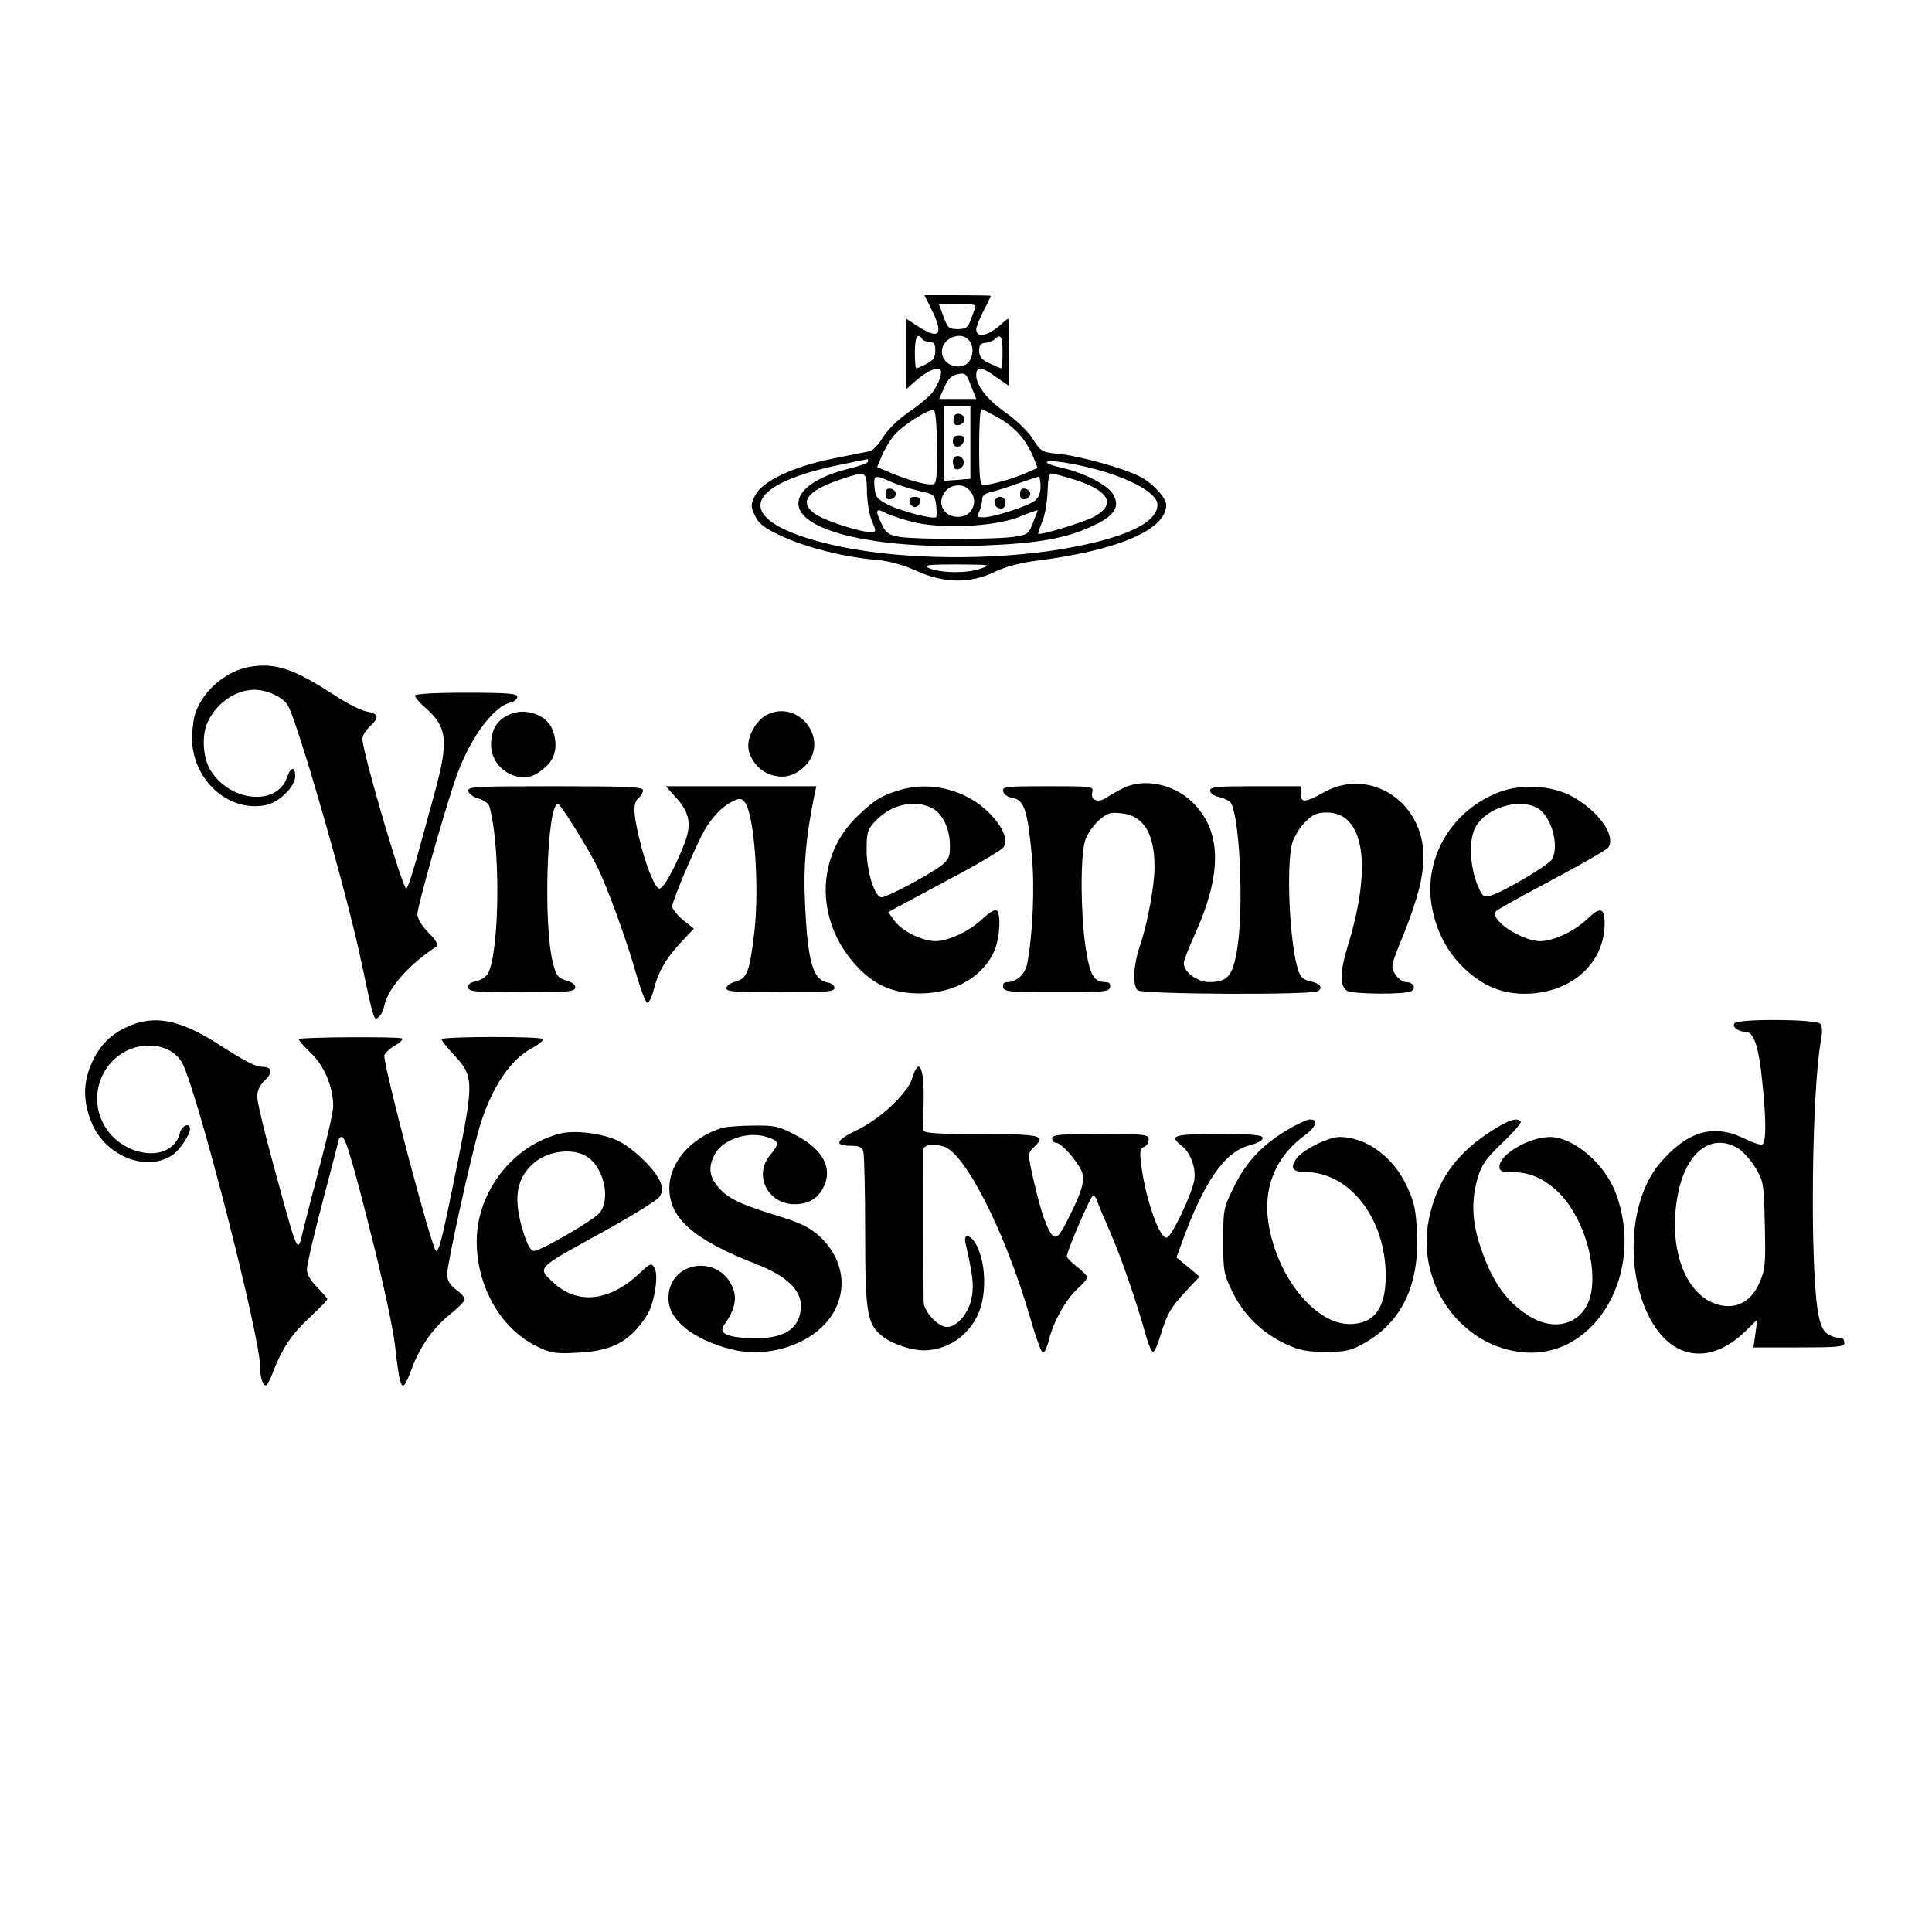 <?xml version="1.0" standalone="no"?>
<!DOCTYPE svg PUBLIC "-//W3C//DTD SVG 20010904//EN"
 "http://www.w3.org/TR/2001/REC-SVG-20010904/DTD/svg10.dtd">
<svg version="1.0" xmlns="http://www.w3.org/2000/svg"
 width="661pt" height="661pt" viewBox="0 0 661 661"
 preserveAspectRatio="xMidYMid meet">

<g transform="translate(0,661) scale(0.1,-0.1)"
fill="#000000" stroke="none">
<path d="M3186 5553 c43 -85 30 -107 -40 -63 l-46 30 0 -121 0 -121 34 30 c35
31 73 48 83 38 9 -9 -5 -51 -28 -80 -11 -14 -48 -45 -81 -67 -36 -25 -71 -59
-87 -85 -14 -24 -35 -46 -46 -48 -11 -2 -67 -13 -125 -25 -136 -27 -244 -78
-267 -127 -15 -31 -15 -37 0 -68 13 -28 31 -42 89 -69 81 -39 216 -73 323 -82
46 -4 94 -17 140 -38 95 -43 185 -44 267 -4 35 17 86 31 139 38 282 35 449
106 449 192 0 24 -48 76 -91 97 -52 27 -195 67 -267 76 -70 7 -70 7 -103 59
-15 22 -53 58 -85 81 -64 44 -104 94 -104 130 0 32 19 30 68 -6 23 -16 43 -30
44 -30 2 0 0 190 -2 229 0 3 -10 -5 -22 -16 -47 -43 -88 -52 -88 -19 0 7 11
35 25 62 14 27 25 50 25 52 0 1 -51 2 -114 2 l-113 0 23 -47z m149 0 c-4 -10
-11 -29 -16 -43 -8 -21 -16 -26 -43 -26 -29 0 -34 4 -48 43 l-16 43 65 0 c58
0 64 -2 58 -17z m-180 -103 c3 -5 15 -10 26 -10 14 0 19 -7 19 -30 0 -23 -7
-33 -30 -45 -16 -8 -31 -15 -35 -15 -3 0 -5 25 -5 55 0 51 10 69 25 45z m167
-15 c14 -31 -1 -70 -29 -77 -30 -8 -62 9 -69 37 -14 57 74 93 98 40z m108 -30
c0 -30 -2 -55 -5 -55 -2 0 -20 8 -40 17 -27 13 -35 23 -35 43 0 19 5 26 21 27
12 1 27 7 32 12 21 21 27 10 27 -44z m-90 -160 c0 0 -29 0 -63 0 l-64 0 18 40
c13 30 25 41 46 45 26 5 30 2 45 -40 10 -25 18 -45 18 -45z m-20 -149 l0 -124
-45 -4 -45 -3 0 127 0 128 45 0 45 0 0 -124z m-114 -15 c1 -90 -2 -124 -11
-127 -16 -7 -85 12 -147 38 l-47 20 15 36 c8 20 26 51 40 69 26 34 121 95 139
90 6 -2 10 -54 11 -126z m211 99 c56 -32 93 -74 118 -133 l15 -38 -46 -20
c-45 -19 -115 -38 -141 -39 -10 0 -13 33 -13 130 0 72 3 130 8 130 4 0 30 -14
59 -30z m-447 -149 c0 -5 -30 -16 -68 -25 -83 -21 -142 -53 -162 -89 -60 -108
211 -187 605 -174 200 7 297 23 392 67 75 34 96 66 72 108 -18 32 -99 74 -174
91 -73 16 -71 30 3 19 172 -27 322 -94 322 -145 0 -63 -116 -116 -330 -152
-235 -39 -538 -36 -751 8 -368 77 -370 206 -4 281 50 10 91 19 93 19 1 1 2 -3
2 -8z m-4 -104 c1 -34 8 -79 17 -99 16 -38 16 -38 -7 -38 -36 0 -158 40 -188
62 -55 39 -27 78 80 115 98 33 97 33 98 -40z m707 43 c122 -38 148 -85 70
-128 -36 -19 -183 -64 -191 -58 -1 2 5 20 14 42 9 21 17 67 18 101 1 40 5 63
12 63 7 0 41 -9 77 -20z m-621 -10 c25 -11 68 -24 95 -30 49 -11 51 -13 56
-48 2 -20 2 -39 0 -41 -7 -9 -118 19 -162 41 -41 21 -46 27 -49 61 -4 43 0 44
60 17z m508 -14 c0 -25 -7 -40 -22 -51 -28 -19 -141 -55 -174 -55 -21 0 -23 3
-14 19 5 11 10 29 10 40 0 14 8 22 28 27 15 3 56 16 92 29 36 12 68 23 73 24
4 0 7 -14 7 -33z m-254 -4 c45 -30 30 -95 -22 -100 -55 -5 -84 49 -47 90 16
18 49 23 69 10z m-186 -117 c99 -26 284 -17 368 17 34 14 62 24 62 22 0 -2 -7
-21 -16 -43 -14 -37 -20 -41 -62 -47 -60 -10 -333 -10 -393 -1 -39 7 -48 13
-62 43 -24 49 -21 57 11 40 15 -8 57 -22 92 -31z m230 -162 c-49 -16 -145 -13
-177 6 -13 8 12 10 102 10 120 -1 120 -1 75 -16z"/>
<path d="M3264 5185 c-3 -8 -3 -19 0 -24 9 -13 36 -2 36 14 0 19 -30 27 -36
10z"/>
<path d="M3260 5099 c0 -25 33 -22 38 4 2 12 -3 17 -17 17 -15 0 -21 -6 -21
-21z"/>
<path d="M3260 5031 c0 -11 4 -22 8 -25 14 -9 35 12 29 28 -9 23 -37 20 -37
-3z"/>
<path d="M3030 4920 c0 -15 5 -20 18 -18 9 2 17 10 17 18 0 8 -8 16 -17 18
-13 2 -18 -3 -18 -18z"/>
<path d="M3112 4893 c2 -10 10 -18 18 -18 8 0 16 8 18 18 2 12 -3 17 -18 17
-15 0 -20 -5 -18 -17z"/>
<path d="M3490 4920 c0 -15 5 -20 18 -18 9 2 17 10 17 18 0 8 -8 16 -17 18
-13 2 -18 -3 -18 -18z"/>
<path d="M3405 4900 c-8 -14 3 -30 21 -30 8 0 14 9 14 20 0 21 -24 28 -35 10z"/>
<path d="M857 4329 c-80 -13 -157 -76 -187 -154 -7 -17 -12 -55 -13 -87 -1
-143 121 -257 250 -233 46 8 103 63 103 99 0 35 -16 33 -28 -4 -35 -99 -195
-84 -262 25 -27 44 -31 125 -7 170 32 63 96 105 158 105 42 0 95 -24 113 -52
32 -50 203 -642 252 -878 43 -202 43 -203 59 -190 8 6 17 24 20 40 13 60 86
142 179 202 7 5 -3 22 -28 47 -23 23 -38 49 -38 63 0 24 78 304 127 453 45
137 128 255 190 271 14 3 25 12 25 20 0 11 -32 14 -175 14 -113 0 -175 -4
-175 -10 0 -6 16 -25 36 -42 75 -66 80 -114 29 -298 -19 -69 -46 -169 -61
-222 -15 -54 -30 -98 -34 -98 -13 0 -150 467 -150 512 0 11 11 29 25 42 34 32
31 44 -11 52 -19 3 -70 29 -112 57 -135 88 -199 110 -285 96z"/>
<path d="M1744 4166 c-44 -19 -64 -53 -64 -104 0 -70 69 -125 136 -108 15 4
39 20 55 36 31 30 38 75 19 124 -19 50 -92 76 -146 52z"/>
<path d="M2623 4164 c-33 -17 -63 -66 -63 -106 0 -39 35 -85 75 -98 45 -15 82
-6 117 27 91 87 -17 234 -129 177z"/>
<path d="M3840 3912 c-19 -10 -45 -24 -56 -32 -28 -18 -54 -7 -47 19 5 21 2
21 -152 21 -143 0 -156 -1 -153 -17 2 -11 15 -20 33 -23 39 -7 51 -44 65 -196
11 -108 3 -277 -16 -373 -7 -34 -37 -61 -67 -61 -12 0 -17 -6 -15 -17 3 -16
20 -18 183 -18 163 0 180 2 183 18 2 11 -3 17 -15 17 -41 0 -54 23 -69 120
-17 115 -18 308 -2 362 6 22 27 52 46 70 31 27 40 30 81 25 74 -8 111 -70 111
-183 0 -64 -24 -194 -50 -270 -22 -64 -26 -134 -8 -152 14 -14 594 -17 617 -3
19 12 7 27 -28 34 -22 5 -32 14 -40 39 -29 93 -41 355 -20 433 6 21 26 54 44
72 27 27 41 33 75 33 128 0 156 -184 70 -460 -26 -85 -26 -136 -1 -150 24 -12
200 -13 220 -1 18 11 5 31 -19 31 -11 0 -27 12 -36 26 -17 25 -16 29 30 142
47 118 66 193 66 262 0 187 -183 306 -339 220 -66 -37 -81 -38 -81 -5 l0 25
-155 0 c-130 0 -155 -2 -155 -15 0 -8 12 -18 28 -21 15 -4 32 -11 39 -16 34
-27 51 -371 24 -516 -15 -83 -33 -102 -94 -102 -40 0 -87 34 -87 65 0 8 18 55
41 105 92 206 88 350 -13 447 -65 62 -168 82 -238 45z"/>
<path d="M1602 3903 c2 -9 17 -20 35 -25 17 -5 34 -16 37 -26 39 -133 36 -497
-5 -574 -6 -10 -24 -21 -40 -25 -20 -4 -29 -11 -27 -22 3 -14 25 -16 183 -16
154 0 180 2 183 15 2 10 -9 19 -30 25 -29 9 -35 17 -46 60 -34 127 -21 545 17
545 8 0 102 -150 134 -215 36 -74 95 -235 131 -358 17 -60 35 -108 41 -108 5
0 15 19 21 43 16 63 41 107 92 162 l46 49 -37 29 c-20 17 -37 38 -37 47 0 17
60 161 101 243 26 52 64 95 103 115 24 12 31 13 42 1 34 -34 53 -286 35 -446
-16 -136 -25 -160 -64 -170 -18 -5 -32 -15 -32 -23 0 -12 31 -14 185 -14 158
0 185 2 185 15 0 8 -10 16 -21 18 -53 8 -71 70 -80 277 -6 121 4 226 32 363
l7 32 -258 0 -257 0 35 -39 c47 -52 54 -92 28 -159 -35 -88 -71 -152 -85 -152
-16 0 -49 85 -71 180 -19 83 -19 114 0 130 8 7 15 19 15 26 0 12 -52 14 -301
14 -276 0 -300 -1 -297 -17z"/>
<path d="M3075 3906 c-59 -18 -83 -33 -138 -85 -145 -136 -150 -357 -10 -512
56 -62 113 -91 192 -97 128 -9 239 47 282 143 20 44 25 130 8 141 -6 3 -27
-10 -47 -29 -45 -43 -115 -76 -161 -77 -46 0 -116 35 -141 70 l-21 29 23 13
c13 7 99 53 192 103 93 49 173 97 179 106 17 27 -2 71 -51 120 -79 78 -202
108 -307 75z m114 -61 c36 -18 61 -71 61 -129 0 -39 -4 -48 -32 -69 -46 -34
-184 -107 -202 -107 -23 0 -51 87 -51 162 0 60 3 70 30 99 54 57 134 75 194
44z"/>
<path d="M5132 3901 c-163 -61 -261 -223 -234 -388 15 -89 55 -165 119 -223
60 -54 123 -80 198 -80 158 0 275 102 275 242 0 52 -16 56 -58 15 -45 -43
-115 -76 -161 -77 -67 0 -179 76 -152 103 6 6 92 54 192 107 100 53 187 103
192 111 26 41 -35 125 -124 174 -70 38 -170 44 -247 16z m123 -53 c50 -23 82
-127 55 -178 -11 -20 -172 -115 -213 -125 -21 -6 -26 -1 -42 37 -27 67 -30
156 -7 198 36 64 140 99 207 68z"/>
<path d="M458 3106 c-77 -27 -125 -77 -153 -155 -21 -60 -18 -116 8 -181 46
-114 185 -171 275 -113 25 15 62 70 62 91 0 22 -28 12 -34 -13 -28 -112 -211
-85 -267 40 -35 75 -14 164 50 218 73 61 188 50 225 -21 53 -103 266 -933 266
-1039 0 -36 9 -63 20 -63 4 0 15 21 25 48 30 78 63 128 126 186 32 30 59 58
59 61 0 3 -16 21 -35 41 -23 23 -35 44 -35 62 0 15 25 121 55 235 30 114 55
209 55 212 0 3 4 5 10 5 12 0 39 -90 110 -375 33 -132 65 -283 71 -335 19
-166 24 -173 58 -82 29 77 73 139 132 186 27 22 49 44 49 51 0 6 -13 21 -30
33 -22 17 -30 31 -30 53 0 36 81 402 111 504 39 130 104 229 176 267 24 13 42
27 40 33 -4 10 -336 9 -346 0 -2 -3 17 -27 42 -54 68 -72 68 -92 13 -367 -51
-254 -63 -304 -74 -304 -13 0 -184 648 -177 670 3 8 19 23 36 33 18 10 29 21
25 24 -7 7 -348 5 -354 -2 -2 -2 16 -23 41 -47 47 -45 77 -117 77 -183 0 -18
-20 -107 -45 -200 -24 -92 -50 -192 -57 -221 -21 -88 -15 -100 -107 237 -28
103 -51 200 -51 217 0 21 9 39 26 56 28 26 25 46 -7 46 -24 0 -59 18 -148 75
-125 81 -209 101 -293 71z"/>
<path d="M5934 3109 c-8 -13 13 -29 39 -29 27 0 45 -53 56 -169 14 -130 14
-208 1 -216 -6 -4 -35 6 -65 21 -104 50 -194 23 -287 -87 -102 -121 -119 -359
-37 -522 74 -148 207 -170 328 -54 l43 42 -6 -47 -7 -48 155 0 c132 0 156 2
156 15 0 8 -3 15 -7 16 -57 6 -72 23 -84 95 -27 171 -20 757 11 924 5 29 5 49
-2 57 -14 17 -284 18 -294 2z m13 -428 c17 -11 44 -41 60 -68 27 -46 28 -55
31 -194 3 -132 2 -151 -18 -197 -26 -60 -71 -88 -127 -79 -121 20 -189 188
-153 378 28 148 115 215 207 160z"/>
<path d="M3121 2921 c-15 -51 -110 -140 -190 -178 -70 -33 -79 -53 -22 -53 32
0 40 -4 45 -22 3 -13 6 -138 6 -278 0 -282 7 -315 66 -357 32 -23 95 -43 134
-43 96 0 180 70 200 166 14 65 7 139 -17 190 -19 39 -48 48 -40 12 25 -109 29
-142 22 -184 -8 -53 -49 -104 -85 -104 -31 0 -80 53 -80 87 -1 90 -1 510 -1
519 1 17 31 22 68 12 74 -20 212 -291 298 -588 18 -63 37 -116 43 -118 5 -1
15 19 21 45 17 65 57 136 97 173 19 17 34 35 34 40 0 5 -16 21 -35 36 -19 14
-35 31 -35 36 0 17 82 208 90 208 4 0 10 -8 13 -17 3 -10 23 -58 45 -108 38
-86 95 -252 124 -360 8 -27 18 -50 23 -50 5 0 16 25 25 55 22 73 34 95 88 153
l46 49 -39 33 -40 33 14 38 c78 219 150 323 235 345 27 7 46 17 46 25 0 11
-29 14 -150 14 -158 0 -172 -5 -126 -41 31 -25 50 -80 41 -122 -11 -50 -75
-185 -92 -191 -24 -10 -73 127 -89 251 -5 44 -4 54 10 59 9 3 16 15 16 25 0
18 -10 19 -165 19 -140 0 -165 -2 -165 -15 0 -8 6 -15 13 -15 15 0 55 -41 81
-84 22 -35 14 -71 -41 -179 -39 -79 -50 -78 -82 7 -17 47 -51 189 -51 215 0 6
9 19 21 30 39 36 17 41 -187 41 -148 0 -194 3 -195 13 -1 6 0 49 1 94 3 121
-16 161 -39 84z"/>
<path d="M4404 2744 c-87 -52 -140 -109 -182 -194 -36 -73 -37 -78 -37 -185 0
-104 2 -114 32 -176 39 -79 102 -140 181 -177 47 -22 71 -27 137 -27 71 0 86
3 135 31 125 71 186 197 178 372 -3 80 -9 108 -33 160 -46 103 -140 172 -232
172 -39 0 -130 -46 -149 -76 -21 -31 -11 -44 34 -44 151 -2 273 -160 273 -355
0 -112 -40 -165 -124 -165 -112 0 -237 147 -273 322 -28 132 14 245 119 323
40 29 49 55 19 55 -10 0 -45 -16 -78 -36z"/>
<path d="M5088 2731 c-111 -75 -173 -165 -199 -291 -46 -221 110 -440 326
-457 245 -20 415 274 313 545 -37 100 -144 191 -224 192 -72 0 -174 -59 -174
-102 0 -14 8 -18 38 -18 61 0 107 -18 155 -61 83 -73 139 -231 122 -345 -16
-108 -118 -148 -216 -85 -77 49 -124 117 -164 235 -29 87 -32 159 -9 237 13
44 29 66 85 120 38 36 66 69 62 72 -15 16 -45 4 -115 -42z"/>
<path d="M2470 2751 c-104 -32 -180 -118 -180 -206 0 -104 84 -177 300 -261
99 -39 150 -86 150 -141 0 -81 -61 -118 -181 -111 -77 4 -101 18 -81 46 33 45
43 83 32 118 -43 128 -227 102 -223 -32 2 -71 85 -137 213 -170 142 -36 305
27 359 139 41 85 19 180 -57 249 -32 29 -65 45 -144 69 -127 39 -168 59 -202
99 -30 36 -33 68 -11 110 27 52 115 81 179 60 43 -14 44 -22 11 -62 -58 -69
-8 -168 84 -168 43 0 75 17 94 50 40 68 6 137 -92 187 -56 30 -71 33 -144 32
-45 0 -93 -4 -107 -8z"/>
<path d="M1914 2731 c-152 -39 -270 -183 -282 -341 -11 -162 73 -322 204 -386
49 -24 62 -26 142 -22 118 6 179 39 236 129 24 38 40 134 26 159 -11 21 -13
20 -56 -20 -102 -94 -210 -104 -292 -27 -54 50 -57 47 154 163 108 59 202 117
210 129 11 17 12 29 4 49 -17 45 -97 122 -152 146 -56 24 -145 34 -194 21z
m101 -83 c56 -44 74 -150 33 -191 -29 -29 -200 -127 -221 -127 -11 0 -23 21
-37 66 -34 111 -25 178 32 231 51 48 146 58 193 21z"/>
</g>
</svg>
